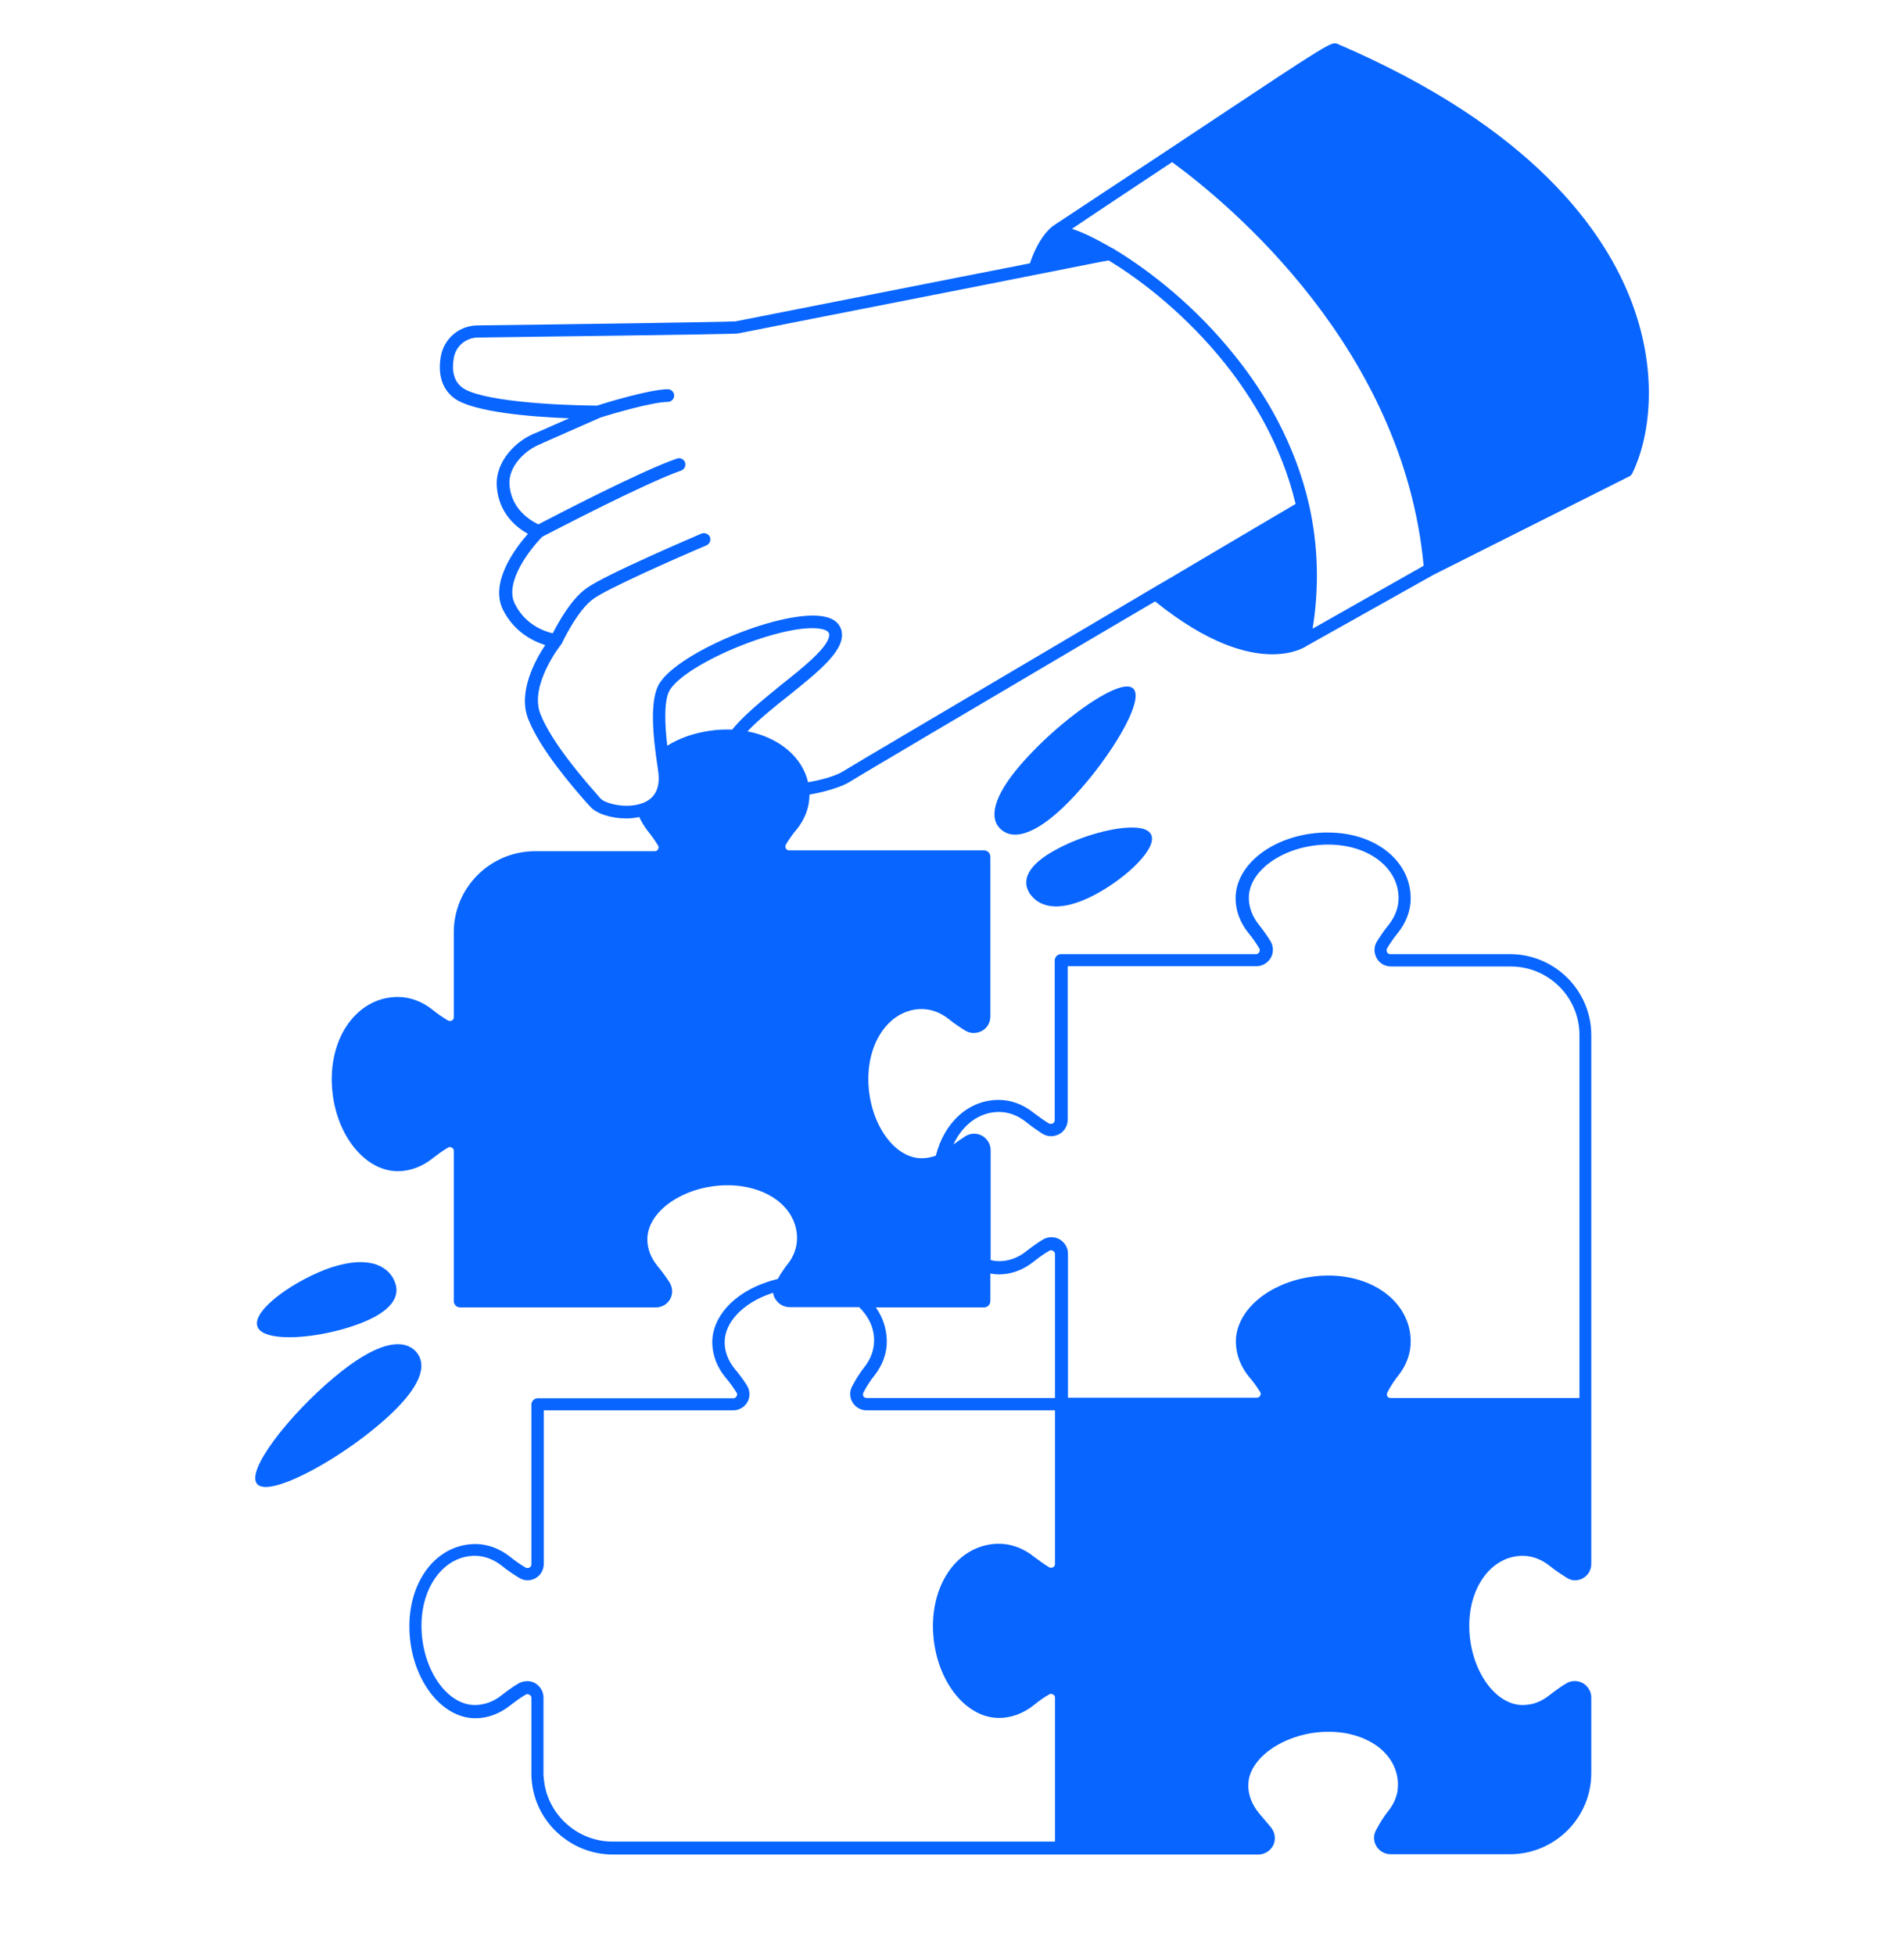 <svg width="114" height="117" viewBox="0 0 114 117" fill="none" xmlns="http://www.w3.org/2000/svg">
<path d="M90.405 57.106H83.237C83.116 57.106 83.064 57.02 83.047 56.986C83.03 56.952 82.995 56.866 83.047 56.762C83.237 56.453 83.444 56.143 83.686 55.85C84.187 55.231 84.463 54.508 84.463 53.769C84.463 51.514 82.339 49.828 79.506 49.828C79.437 49.828 79.368 49.828 79.299 49.828C76.362 49.914 73.979 51.669 73.979 53.769C73.979 54.508 74.255 55.231 74.756 55.85C74.998 56.143 75.205 56.435 75.395 56.762C75.464 56.866 75.412 56.952 75.395 56.986C75.378 57.02 75.326 57.106 75.205 57.106H63.529C63.322 57.106 63.149 57.279 63.149 57.485V67.052C63.149 67.172 63.062 67.224 63.028 67.241C62.993 67.258 62.907 67.292 62.803 67.241C62.492 67.052 62.181 66.828 61.888 66.604C61.266 66.105 60.541 65.83 59.798 65.83C57.984 65.83 56.533 67.189 56.032 69.168C55.756 69.271 55.462 69.323 55.186 69.323C53.476 69.323 51.991 67.103 51.991 64.574C51.991 62.199 53.372 60.393 55.186 60.393C55.756 60.393 56.309 60.599 56.81 60.995C57.121 61.253 57.466 61.477 57.794 61.683C58.105 61.873 58.468 61.873 58.796 61.7C59.107 61.528 59.297 61.202 59.297 60.84V51.274C59.297 51.067 59.124 50.895 58.917 50.895H47.241C47.12 50.895 47.068 50.809 47.051 50.775C47.033 50.74 46.999 50.654 47.051 50.551C47.241 50.241 47.448 49.932 47.69 49.656C48.191 49.037 48.467 48.314 48.467 47.574C48.467 47.574 48.467 47.574 48.467 47.557C49.572 47.368 50.488 47.041 50.868 46.8C51.317 46.508 58.209 42.447 64.859 38.524C66.31 37.664 67.761 36.821 69.16 35.995C72.321 38.541 74.652 39.161 76.172 39.161C77.451 39.161 78.141 38.731 78.262 38.645L85.811 34.412L97.556 28.51C97.625 28.476 97.694 28.407 97.729 28.338C98.765 26.222 99.318 22.437 97.729 18.17C96.122 13.851 91.77 7.64 80.093 2.633C79.731 2.478 79.713 2.478 72.148 7.502L69.972 8.947C66.603 11.167 63.909 12.956 63.201 13.421L63.028 13.541C63.028 13.541 63.028 13.541 63.011 13.558C62.993 13.558 62.993 13.576 62.976 13.576C62.423 14.057 61.992 14.797 61.663 15.761L57.552 16.569C51.369 17.791 44.373 19.168 44.028 19.236C43.527 19.271 34.303 19.408 28.569 19.477C27.481 19.494 26.582 20.269 26.392 21.335C26.202 22.419 26.479 23.28 27.17 23.813C28.258 24.656 31.747 24.949 34.079 25.035L32.161 25.878C30.918 26.325 29.657 27.598 29.743 29.078C29.812 30.3 30.469 31.315 31.609 31.951C30.866 32.795 29.311 34.842 30.106 36.477C30.78 37.836 31.937 38.386 32.645 38.61C32.058 39.488 30.987 41.415 31.626 43.032C32.352 44.873 34.303 47.11 35.132 48.056C35.219 48.142 35.288 48.228 35.34 48.28C35.702 48.693 36.583 48.985 37.499 48.985C37.758 48.985 38.034 48.951 38.276 48.899C38.397 49.175 38.57 49.45 38.76 49.708C39.002 50 39.209 50.293 39.399 50.603C39.468 50.706 39.416 50.792 39.399 50.826C39.382 50.861 39.33 50.947 39.209 50.947H32.041C29.346 50.947 27.17 53.132 27.17 55.799V60.892C27.17 61.012 27.083 61.064 27.049 61.081C27.014 61.098 26.928 61.133 26.824 61.081C26.513 60.892 26.202 60.685 25.909 60.444C25.287 59.945 24.561 59.67 23.819 59.67C21.556 59.67 19.863 61.786 19.863 64.591C19.863 67.568 21.677 70.097 23.819 70.097C24.561 70.097 25.287 69.822 25.909 69.323C26.202 69.099 26.496 68.875 26.824 68.686C26.928 68.617 27.014 68.669 27.049 68.686C27.083 68.703 27.17 68.755 27.17 68.875V77.874C27.17 78.08 27.342 78.252 27.55 78.252H39.261C39.623 78.252 39.952 78.063 40.124 77.754C40.297 77.444 40.28 77.065 40.09 76.756C39.882 76.429 39.641 76.102 39.382 75.792C38.984 75.31 38.76 74.76 38.76 74.192C38.742 72.489 40.953 70.974 43.475 70.94C44.667 70.923 45.755 71.25 46.55 71.852C47.292 72.42 47.707 73.211 47.724 74.072C47.724 74.639 47.534 75.207 47.137 75.689C47.068 75.775 46.999 75.861 46.947 75.947C46.809 76.136 46.688 76.325 46.567 76.549C46.36 76.601 46.152 76.652 45.962 76.721C43.924 77.392 42.629 78.82 42.646 80.386C42.663 81.126 42.94 81.849 43.458 82.468C43.7 82.743 43.907 83.053 44.097 83.345C44.166 83.449 44.132 83.535 44.097 83.569C44.08 83.603 44.028 83.689 43.907 83.689H32.196C31.989 83.689 31.816 83.862 31.816 84.068V93.635C31.816 93.755 31.73 93.807 31.695 93.824C31.661 93.841 31.574 93.875 31.471 93.824C31.16 93.635 30.849 93.428 30.555 93.187C29.933 92.688 29.208 92.413 28.465 92.413C26.202 92.413 24.51 94.529 24.51 97.334C24.51 100.31 26.323 102.84 28.465 102.84C29.208 102.84 29.933 102.564 30.555 102.065C30.849 101.842 31.142 101.618 31.471 101.429C31.574 101.36 31.661 101.412 31.695 101.429C31.73 101.446 31.816 101.498 31.816 101.618V106.143C31.816 106.298 31.816 106.419 31.833 106.522C32.023 109.034 34.165 110.995 36.687 110.995H63.546H75.343C75.723 110.995 76.069 110.772 76.242 110.427C76.397 110.083 76.345 109.688 76.103 109.378L75.378 108.518C74.981 108.036 74.756 107.485 74.739 106.917C74.739 106.763 74.756 106.625 74.773 106.487C75.084 104.956 77.174 103.683 79.454 103.648C80.646 103.631 81.734 103.958 82.529 104.56C83.272 105.128 83.686 105.92 83.703 106.78C83.703 106.935 83.686 107.09 83.669 107.244C83.582 107.657 83.41 108.036 83.116 108.397C82.857 108.724 82.615 109.103 82.391 109.533C82.218 109.842 82.235 110.204 82.408 110.496C82.581 110.789 82.909 110.978 83.254 110.978H90.405C93.1 110.978 95.276 108.793 95.276 106.126V101.601C95.276 101.24 95.086 100.93 94.775 100.741C94.464 100.569 94.084 100.569 93.773 100.758C93.428 100.964 93.1 101.205 92.789 101.446C92.426 101.739 92.011 101.945 91.58 102.014C91.442 102.031 91.303 102.048 91.165 102.048C90.388 102.048 89.628 101.584 89.023 100.758C88.35 99.829 87.97 98.573 87.97 97.299C87.97 94.925 89.352 93.118 91.165 93.118C91.735 93.118 92.288 93.325 92.789 93.721C93.1 93.979 93.445 94.202 93.773 94.409C94.084 94.632 94.464 94.632 94.775 94.46C95.086 94.288 95.276 93.962 95.276 93.6V84.034V61.959C95.276 59.292 93.1 57.106 90.405 57.106ZM70.179 9.704C73.685 12.268 84.031 20.888 85.24 33.861L78.591 37.629C79.022 34.98 78.884 32.519 78.401 30.317C78.401 30.282 78.383 30.248 78.383 30.231C77.537 26.514 75.706 23.486 73.944 21.301C71.63 18.393 68.901 16.242 66.742 14.935C66.707 14.9 66.638 14.866 66.586 14.849C65.636 14.298 64.824 13.902 64.185 13.696C65.273 12.956 67.501 11.476 70.179 9.704ZM43.838 43.669C43.406 43.651 42.957 43.669 42.508 43.737C41.541 43.875 40.66 44.185 39.952 44.632C39.813 43.445 39.727 41.914 40.107 41.294C41.178 39.608 47.12 37.217 49.192 37.647C49.607 37.733 49.624 37.888 49.642 37.939C49.745 38.627 48.087 39.952 46.757 41.002C45.669 41.897 44.546 42.791 43.838 43.669ZM44.753 43.772C45.427 43.066 46.36 42.309 47.258 41.604C49.037 40.176 50.574 38.937 50.401 37.836C50.401 37.836 50.401 37.836 50.401 37.819C50.35 37.543 50.16 37.062 49.365 36.907C46.999 36.408 40.712 38.954 39.485 40.898C38.863 41.897 39.105 44.133 39.382 45.974L39.399 46.095C39.554 47.058 39.278 47.712 38.587 48.022C37.585 48.469 36.203 48.091 35.944 47.781C35.892 47.712 35.823 47.643 35.737 47.54C34.994 46.697 33.025 44.443 32.352 42.722C31.678 41.002 33.578 38.593 33.595 38.576C33.612 38.559 33.612 38.541 33.63 38.524C33.63 38.507 33.647 38.507 33.647 38.49C33.664 38.472 34.545 36.545 35.53 35.84C36.359 35.238 40.314 33.483 42.301 32.64C42.491 32.554 42.577 32.33 42.508 32.141C42.422 31.951 42.197 31.865 42.007 31.934C41.765 32.038 36.186 34.412 35.098 35.221C34.182 35.874 33.405 37.303 33.094 37.905C32.576 37.784 31.436 37.389 30.814 36.115C30.192 34.825 31.764 32.829 32.472 32.123C33.042 31.831 38.604 28.923 40.781 28.166C40.971 28.097 41.074 27.891 41.022 27.684C40.953 27.495 40.746 27.375 40.539 27.444C38.38 28.183 33.232 30.867 32.231 31.384C31.177 30.867 30.572 30.024 30.503 28.992C30.434 27.925 31.436 26.91 32.438 26.549C32.455 26.549 32.455 26.549 32.455 26.532L35.927 25C36.773 24.725 39.122 24.054 39.986 24.054C40.193 24.054 40.366 23.882 40.366 23.675C40.366 23.469 40.193 23.297 39.986 23.297C38.898 23.297 36.169 24.14 35.737 24.278C33.198 24.26 28.69 24.002 27.653 23.177C27.187 22.815 27.032 22.213 27.17 21.422C27.291 20.716 27.895 20.217 28.603 20.2C31.16 20.165 43.89 20.011 44.183 19.959C44.339 19.925 51.144 18.582 57.725 17.292L65.291 15.795C65.705 15.709 66.068 15.64 66.379 15.589C68.434 16.828 71.06 18.909 73.34 21.748C74.998 23.83 76.742 26.669 77.572 30.162C76.103 31.022 73.927 32.313 71.422 33.792C70.645 34.257 69.85 34.722 69.022 35.203C67.553 36.081 66.016 36.976 64.479 37.888C57.518 42 50.937 45.871 50.453 46.181C50.125 46.387 49.331 46.663 48.381 46.817C48.035 45.303 46.636 44.133 44.753 43.772ZM63.166 93.617C63.166 93.738 63.08 93.789 63.045 93.807C63.011 93.824 62.924 93.858 62.821 93.807C62.51 93.617 62.199 93.394 61.905 93.17C61.283 92.671 60.558 92.396 59.815 92.396C57.552 92.396 55.86 94.512 55.86 97.317C55.86 100.293 57.673 102.822 59.815 102.822C60.558 102.822 61.283 102.547 61.905 102.048C62.199 101.807 62.492 101.601 62.821 101.412C62.924 101.343 63.011 101.394 63.045 101.412C63.08 101.429 63.166 101.48 63.166 101.601V110.221H36.67C34.528 110.221 32.731 108.552 32.559 106.436C32.541 106.35 32.541 106.246 32.541 106.126V101.601C32.541 101.24 32.352 100.93 32.041 100.741C31.885 100.655 31.73 100.62 31.557 100.62C31.384 100.62 31.212 100.672 31.039 100.758C30.693 100.964 30.365 101.205 30.054 101.446C29.571 101.842 29.001 102.048 28.431 102.048C26.721 102.048 25.235 99.829 25.235 97.299C25.235 94.925 26.617 93.118 28.431 93.118C29.001 93.118 29.553 93.325 30.054 93.721C30.365 93.979 30.711 94.202 31.039 94.409C31.367 94.632 31.747 94.632 32.058 94.46C32.369 94.288 32.559 93.962 32.559 93.6V84.412H43.89C44.252 84.412 44.581 84.223 44.753 83.913C44.926 83.603 44.909 83.225 44.719 82.915C44.511 82.588 44.27 82.261 44.011 81.952C43.613 81.47 43.389 80.919 43.389 80.352C43.371 79.147 44.494 77.977 46.187 77.409C46.221 77.392 46.256 77.392 46.291 77.375C46.308 77.513 46.342 77.633 46.429 77.754C46.602 78.046 46.93 78.235 47.275 78.235H51.438C52.008 78.786 52.336 79.474 52.336 80.214C52.336 80.782 52.146 81.332 51.749 81.831C51.49 82.158 51.248 82.537 51.023 82.967C50.851 83.277 50.868 83.638 51.041 83.93C51.213 84.223 51.541 84.412 51.887 84.412H63.166V93.617ZM63.166 83.672H51.887C51.766 83.672 51.714 83.603 51.697 83.569C51.68 83.535 51.645 83.449 51.697 83.345C51.904 82.95 52.129 82.606 52.353 82.33C52.854 81.694 53.113 80.971 53.096 80.231C53.079 79.508 52.854 78.838 52.44 78.252H58.917C59.124 78.252 59.297 78.08 59.297 77.874V76.222C59.47 76.257 59.642 76.274 59.815 76.274C60.558 76.274 61.283 75.999 61.905 75.499C62.199 75.259 62.492 75.052 62.821 74.863C62.924 74.794 63.011 74.846 63.045 74.863C63.08 74.88 63.166 74.932 63.166 75.052V83.672ZM94.516 83.672H93.998H83.254C83.133 83.672 83.082 83.603 83.064 83.569C83.047 83.535 83.012 83.449 83.064 83.345C83.272 82.95 83.496 82.606 83.721 82.33C84.222 81.694 84.481 80.971 84.463 80.231C84.446 79.147 83.928 78.149 82.995 77.427C82.08 76.721 80.819 76.325 79.454 76.343C78.953 76.343 78.452 76.412 77.969 76.515C75.602 77.048 73.962 78.631 73.996 80.352C74.013 81.091 74.29 81.814 74.808 82.433C75.05 82.709 75.257 83.001 75.447 83.311C75.516 83.414 75.481 83.5 75.447 83.535C75.43 83.569 75.378 83.655 75.257 83.655H67.415H63.943V75.035C63.943 74.674 63.753 74.364 63.442 74.175C63.132 74.003 62.752 74.003 62.441 74.192C62.095 74.398 61.767 74.639 61.456 74.88C60.972 75.276 60.402 75.482 59.832 75.482C59.66 75.482 59.487 75.465 59.314 75.413V68.841C59.314 68.48 59.124 68.17 58.813 67.981C58.502 67.808 58.122 67.808 57.812 67.998C57.57 68.153 57.328 68.325 57.086 68.497C57.639 67.309 58.641 66.552 59.815 66.552C60.385 66.552 60.938 66.759 61.439 67.155C61.75 67.413 62.078 67.636 62.423 67.86C62.734 68.049 63.097 68.049 63.425 67.877C63.736 67.705 63.926 67.378 63.926 67.017V57.829H75.222C75.585 57.829 75.896 57.64 76.086 57.33C76.259 57.02 76.259 56.642 76.069 56.332C75.862 55.988 75.62 55.661 75.378 55.352C74.981 54.852 74.773 54.302 74.773 53.734C74.773 52.082 76.881 50.62 79.368 50.551C79.42 50.551 79.472 50.551 79.541 50.551C81.924 50.551 83.738 51.928 83.738 53.751C83.738 54.319 83.531 54.87 83.133 55.369C82.874 55.678 82.65 56.023 82.442 56.349C82.252 56.659 82.252 57.02 82.425 57.347C82.598 57.657 82.926 57.846 83.289 57.846H90.457C92.72 57.846 94.568 59.687 94.568 61.941V83.672H94.516Z" fill="#0865FF"/>
<path d="M64.341 47.626C66.517 45.286 68.608 41.827 67.83 41.191C67.623 41.019 67.243 41.07 66.759 41.26C65.377 41.81 63.132 43.565 61.526 45.303C59.522 47.454 59.228 48.813 59.798 49.501C59.85 49.57 59.902 49.622 59.971 49.673C60.731 50.31 62.165 49.966 64.341 47.626Z" fill="#0865FF"/>
<path d="M61.732 53.58C62.336 54.354 63.562 54.595 65.532 53.562C67.501 52.53 69.47 50.62 68.865 49.863C68.71 49.657 68.382 49.553 67.967 49.536C66.775 49.467 64.789 50.018 63.338 50.792C61.524 51.738 61.179 52.667 61.611 53.407C61.628 53.459 61.68 53.528 61.732 53.58Z" fill="#0865FF"/>
<path d="M25.047 81.091C24.995 81.022 24.961 80.953 24.892 80.884C24.149 80.093 22.577 80.265 19.969 82.467C17.344 84.67 14.666 88.042 15.409 88.834C15.599 89.04 16.014 89.04 16.549 88.902C18.086 88.507 20.712 86.941 22.646 85.306C25.047 83.293 25.565 81.917 25.047 81.091Z" fill="#0865FF"/>
<path d="M15.46 79.491C15.598 79.732 15.926 79.87 16.358 79.956C17.602 80.197 19.795 79.87 21.454 79.25C23.509 78.493 23.993 77.547 23.63 76.704C23.595 76.635 23.561 76.566 23.526 76.48C22.991 75.585 21.713 75.155 19.485 75.981C17.274 76.841 14.925 78.596 15.46 79.491Z" fill="#0865FF"/>
</svg>
